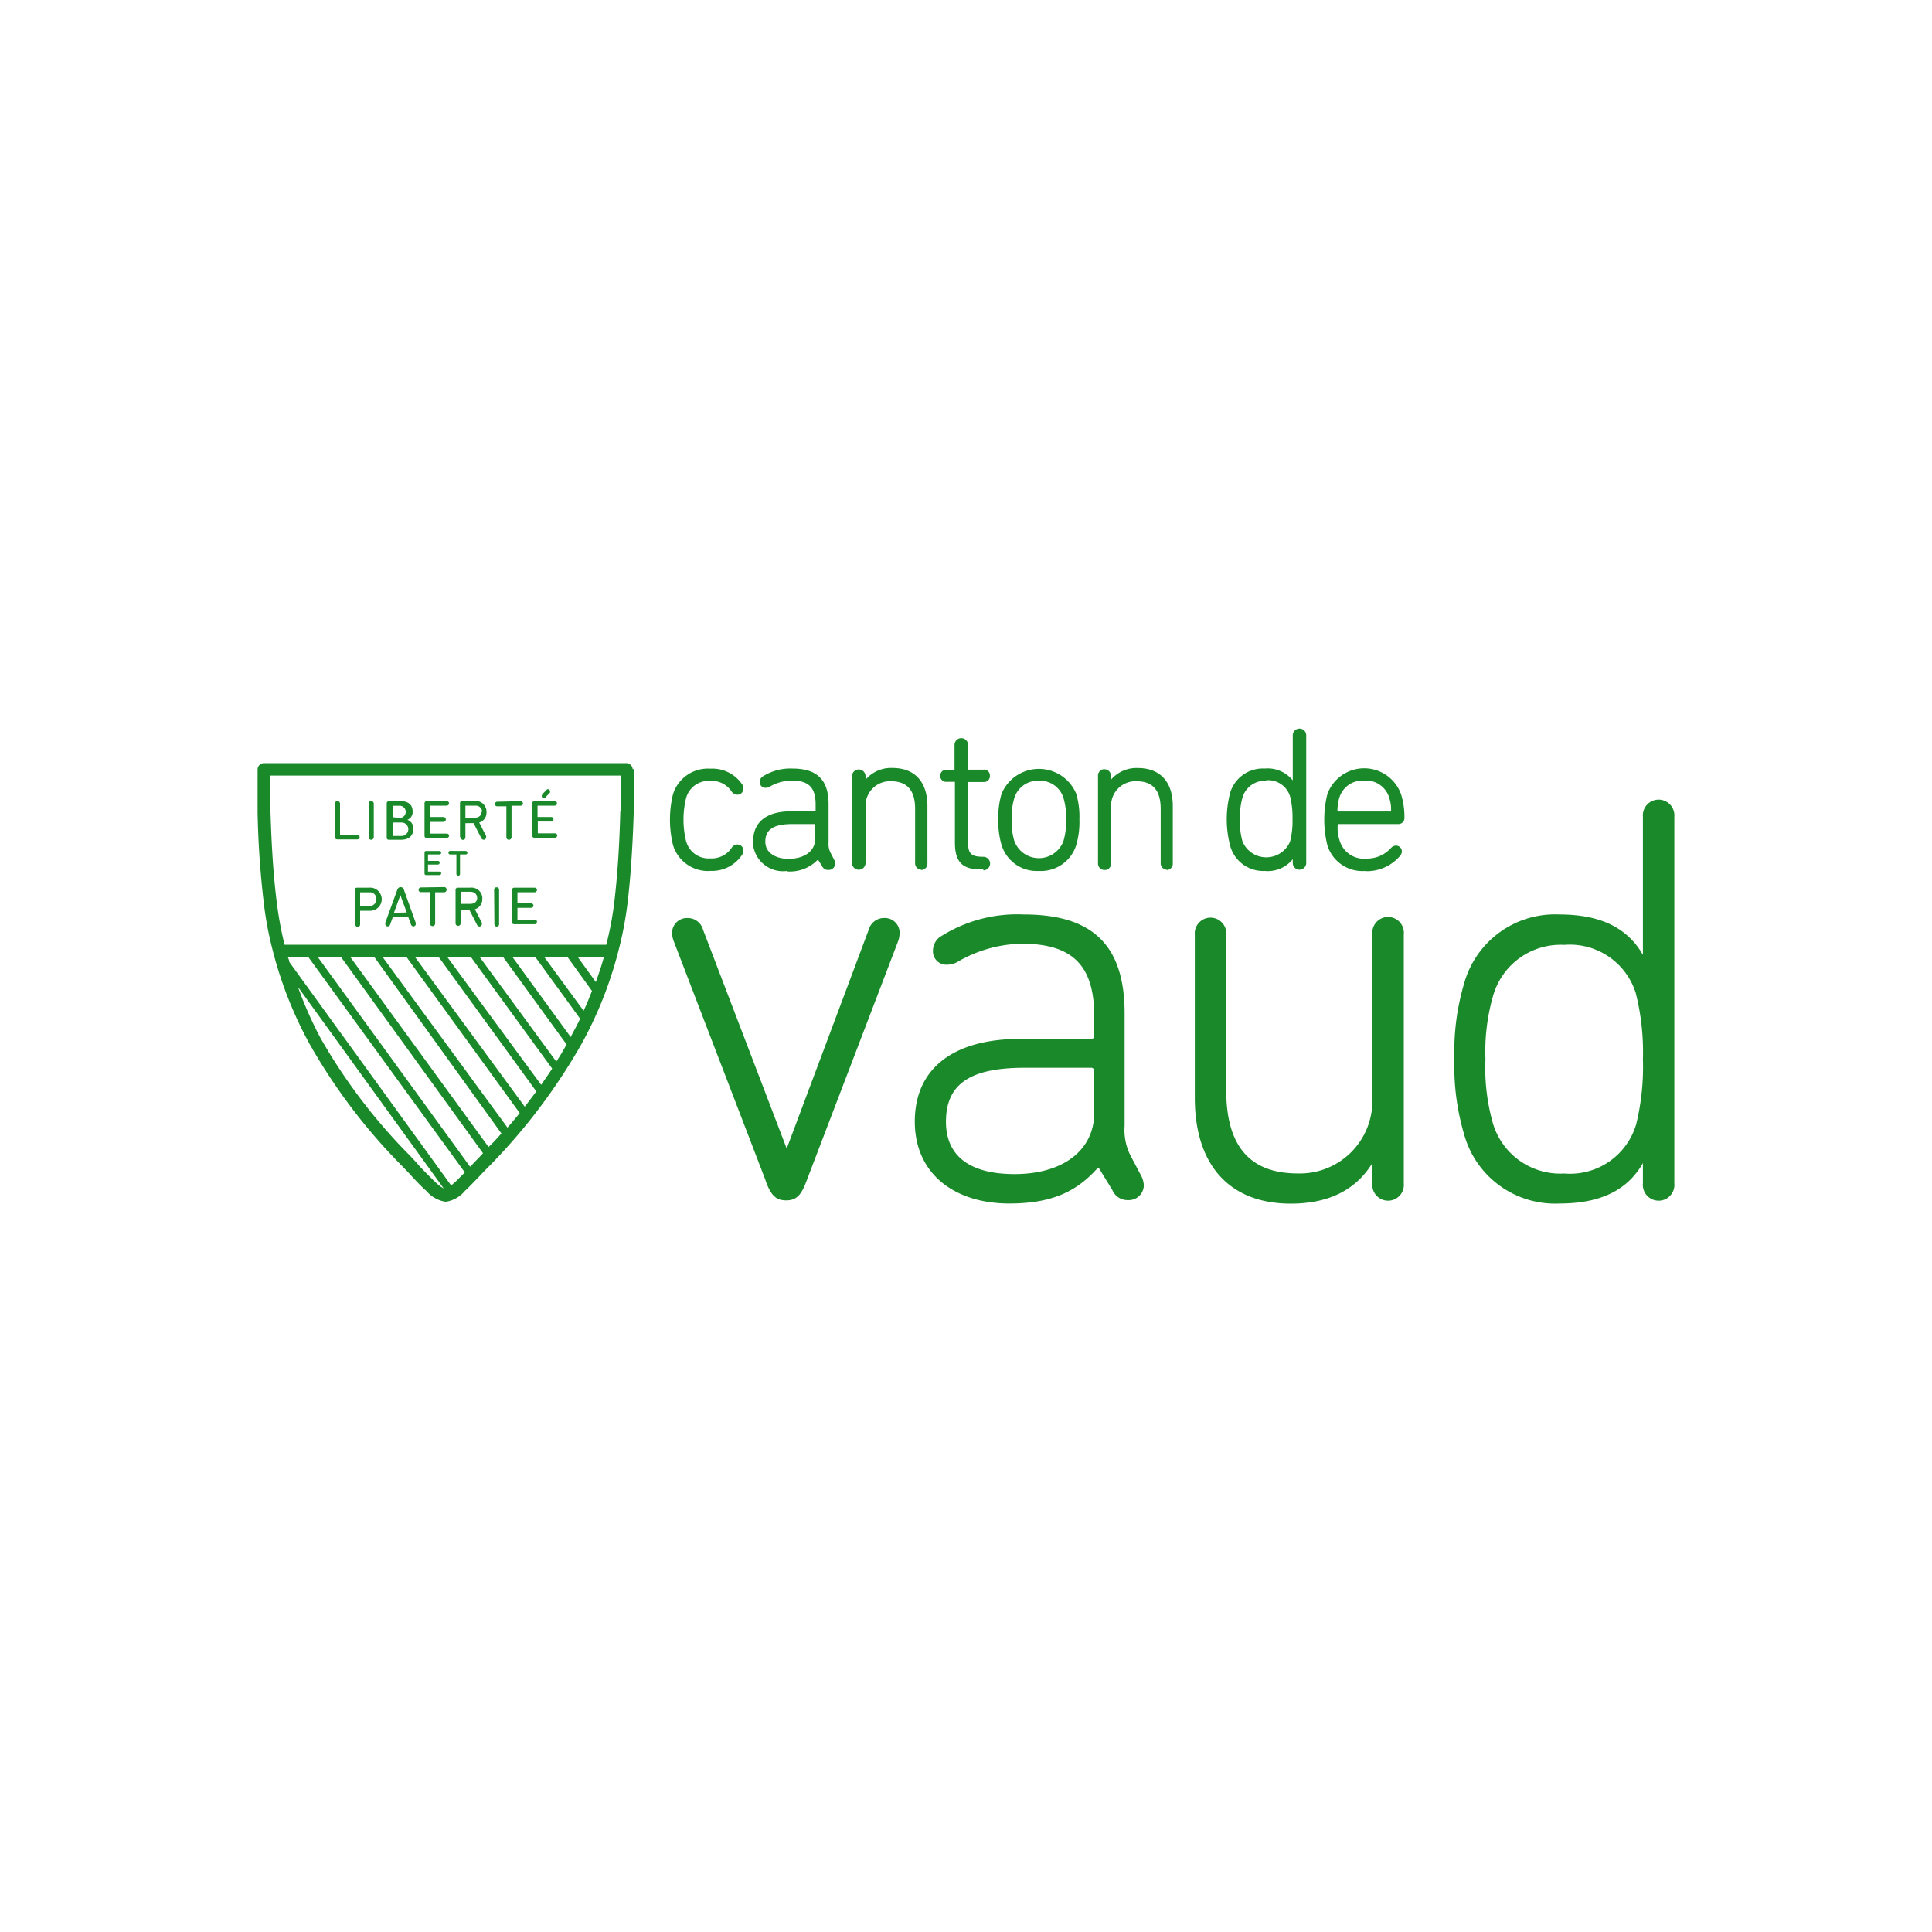<svg xmlns="http://www.w3.org/2000/svg" viewBox="0 0 300 300"><defs><style>.cls-1{fill:#198929;}</style></defs><g id="LOGOS_COULEURS_-_copie" data-name="LOGOS_COULEURS - copie"><path class="cls-1" d="M110.29,135.24a5.67,5.67,0,0,1-5.78-4,16.66,16.66,0,0,1,0-7.94,5.67,5.67,0,0,1,5.78-3.94,5.6,5.6,0,0,1,5,2.51,1.19,1.19,0,0,1,.14.61.92.92,0,0,1-.92.92,1.14,1.14,0,0,1-.94-.54,3.66,3.66,0,0,0-3.27-1.6,3.62,3.62,0,0,0-3.77,2.69,14,14,0,0,0,0,6.64,3.62,3.62,0,0,0,3.77,2.7,3.72,3.72,0,0,0,3.29-1.61,1.08,1.08,0,0,1,.92-.55.93.93,0,0,1,.93.92v0a1.08,1.08,0,0,1-.14.58,5.61,5.61,0,0,1-5,2.6"/><path class="cls-1" d="M122.21,135.24a4.67,4.67,0,0,1-5.26-4c0-.2,0-.41,0-.61,0-3,2.1-4.65,5.87-4.65h3.83v-1.07c0-2.64-1.09-3.71-3.73-3.71a7.16,7.16,0,0,0-3.35.92,1.16,1.16,0,0,1-.67.21.91.91,0,0,1-.94-.9h0a1.11,1.11,0,0,1,.4-.81,8,8,0,0,1,4.67-1.28c3.85,0,5.63,1.76,5.63,5.53v6a2.88,2.88,0,0,0,.3,1.53l.58,1.13a1.06,1.06,0,0,1,.15.55,1,1,0,0,1-.94,1h-.11a1,1,0,0,1-1-.61l-.63-1a6,6,0,0,1-4.8,1.84m.82-7.35c-2.85,0-4.19.81-4.19,2.74s1.93,2.66,3.56,2.66c2.54,0,4.19-1.21,4.19-3.16v-2.24Z"/><path class="cls-1" d="M143.1,135.05a1,1,0,0,1-1-.91,1.09,1.09,0,0,1,0-.18v-8.34c0-2.91-1.24-4.31-3.78-4.31A3.79,3.79,0,0,0,134.4,125c0,.11,0,.22,0,.34V134a1,1,0,1,1-2.1,0V120.53a1,1,0,1,1,2.1,0v.55a5.18,5.18,0,0,1,4.19-1.83c3.39,0,5.42,2.1,5.42,5.91V134a1,1,0,0,1-.87,1.09H143"/><path class="cls-1" d="M152.68,135h-.4c-2.89,0-4-1.19-4-4.19v-9.41H147a.91.91,0,0,1-1-.83.41.41,0,0,1,0-.11.91.91,0,0,1,.88-.93h1.34v-3.86a1.05,1.05,0,0,1,2.1,0v3.84h2.39a.9.9,0,0,1,1,.81v.11a.91.91,0,0,1-.87,1h-2.52v9.33c0,1.82.48,2.28,2.37,2.28a1.05,1.05,0,0,1,0,2.1"/><path class="cls-1" d="M161.31,135.24a5.71,5.71,0,0,1-5.78-4,12.81,12.81,0,0,1-.51-4,12.61,12.61,0,0,1,.51-4,6.28,6.28,0,0,1,11.58,0,12.6,12.6,0,0,1,.5,4,12.8,12.8,0,0,1-.5,4,5.73,5.73,0,0,1-5.8,4m0-14a3.78,3.78,0,0,0-3.81,2.69,10.26,10.26,0,0,0-.4,3.31,10.15,10.15,0,0,0,.4,3.33,4.06,4.06,0,0,0,7.64,0,10.42,10.42,0,0,0,.4-3.33,10.26,10.26,0,0,0-.4-3.31,3.77,3.77,0,0,0-3.83-2.69"/><path class="cls-1" d="M181.23,135.05a1,1,0,0,1-1-.93.81.81,0,0,1,0-.16v-8.34c0-2.91-1.24-4.31-3.77-4.31a3.79,3.79,0,0,0-3.93,3.66c0,.11,0,.22,0,.34V134a1,1,0,0,1-.88,1.09h-.15a1,1,0,0,1-1-.91.55.55,0,0,1,0-.18V120.53a1,1,0,0,1,.82-1.08h.18a1,1,0,0,1,1,.94v.7a5.18,5.18,0,0,1,4.19-1.83c3.41,0,5.42,2.1,5.42,5.91V134a1,1,0,0,1-.82,1.09h-.18"/><path class="cls-1" d="M196.38,135.24a5.31,5.31,0,0,1-5.34-3.83,16.24,16.24,0,0,1,0-8.38,5.3,5.3,0,0,1,5.34-3.69,5,5,0,0,1,4.36,1.84v-7a1,1,0,1,1,2.09,0V134a1,1,0,1,1-2.09,0v-.58a5,5,0,0,1-4.36,1.82m.27-14a3.63,3.63,0,0,0-3.71,2.58,10.65,10.65,0,0,0-.39,3.42,10.44,10.44,0,0,0,.39,3.43,4,4,0,0,0,7.38,0,12.63,12.63,0,0,0,.38-3.52,13.32,13.32,0,0,0-.38-3.5,3.57,3.57,0,0,0-3.71-2.49"/><path class="cls-1" d="M212,135.24a5.69,5.69,0,0,1-5.89-4,16.58,16.58,0,0,1,0-7.92,6.08,6.08,0,0,1,11.44,0,11.84,11.84,0,0,1,.53,3.64.93.93,0,0,1-.88,1h-9.47a6.4,6.4,0,0,0,.29,2.57,3.93,3.93,0,0,0,4.19,2.79,5,5,0,0,0,3.77-1.63,1.06,1.06,0,0,1,.76-.38.9.9,0,0,1,.94.86v0a1.09,1.09,0,0,1-.23.67,6.77,6.77,0,0,1-5.49,2.43m-.17-14.06a3.75,3.75,0,0,0-3.83,2.7,7.09,7.09,0,0,0-.28,2.1H216a5.76,5.76,0,0,0-.27-2.1,3.75,3.75,0,0,0-3.92-2.7"/><path class="cls-1" d="M118.92,183.39l-14.26-37.13a4,4,0,0,1-.3-1.36,2.31,2.31,0,0,1,2.26-2.35h.19a2.46,2.46,0,0,1,2.35,1.8l13,34h0l12.74-34a2.46,2.46,0,0,1,2.35-1.8,2.3,2.3,0,0,1,2.44,2.15,1.34,1.34,0,0,1,0,.2,3.92,3.92,0,0,1-.27,1.36l-14.19,37.13c-.82,2.26-1.63,3-3.16,3s-2.35-.73-3.17-3"/><path class="cls-1" d="M177.61,184a2.32,2.32,0,0,1-2.3,2.35h-.24a2.54,2.54,0,0,1-2.34-1.55l-2.1-3.43h-.19c-3.16,3.54-6.95,5.51-13.72,5.51-8.38,0-14.67-4.51-14.67-12.74s6-12.82,16.35-12.82h11c.35,0,.52-.17.52-.55v-3.06c-.06-7.14-2.74-11.17-11.23-11.17a20.43,20.43,0,0,0-9.85,2.73,3.24,3.24,0,0,1-1.71.52,2.08,2.08,0,0,1-2.26-1.91c0-.11,0-.22,0-.33a2.69,2.69,0,0,1,1-2A22.15,22.15,0,0,1,159,142c10.67,0,15.63,4.79,15.63,15.35v17.45a8.84,8.84,0,0,0,.9,4.61l1.72,3.25a3.62,3.62,0,0,1,.36,1.36m-7.71-11.27v-6.41a.47.47,0,0,0-.53-.54H159.09c-8.59,0-12.2,2.61-12.2,8.38,0,5.34,3.71,8.13,10.67,8.13,7.39,0,12.36-3.61,12.36-9.58"/><path class="cls-1" d="M213,183.76v-3h0c-2.45,3.89-6.52,6.14-12.57,6.14-9.47,0-14.9-5.95-14.9-16.43V145.17a2.45,2.45,0,1,1,4.88-.45,3.38,3.38,0,0,1,0,.45v24.14c0,8.57,3.6,12.9,11.11,12.9a11.26,11.26,0,0,0,11.58-11c0-.35,0-.7,0-1V145.07a2.45,2.45,0,0,1,4.88-.46,1.77,1.77,0,0,1,0,.46v38.69a2.45,2.45,0,0,1-4.88.46,3.53,3.53,0,0,1,0-.46"/><path class="cls-1" d="M255.11,183.76V180.6h0c-2.1,3.69-5.87,6.28-12.93,6.28a14.65,14.65,0,0,1-14.81-10.66,37.32,37.32,0,0,1-1.53-11.84,37.09,37.09,0,0,1,1.53-11.75A14.65,14.65,0,0,1,242.18,142c7.06,0,10.85,2.61,12.93,6.28h0V126.84a2.45,2.45,0,1,1,4.88-.45,3.38,3.38,0,0,1,0,.45v56.92a2.45,2.45,0,0,1-4.88.46,1.77,1.77,0,0,1,0-.46m-1.09-9a37.47,37.47,0,0,0,1.09-10.28A37.46,37.46,0,0,0,254,154.2a10.73,10.73,0,0,0-11.11-7.48,10.91,10.91,0,0,0-11,7.75,31.31,31.31,0,0,0-1.23,10,31.36,31.36,0,0,0,1.17,10,10.91,10.91,0,0,0,11.08,7.75,10.69,10.69,0,0,0,11.11-7.5"/><path class="cls-1" d="M98.24,119.44a1,1,0,0,0-1-.94H41a1,1,0,0,0-1,.94h0v6.66a142,142,0,0,0,1,14.42,53.35,53.35,0,0,0,1.15,6.28h0l.31,1.22a62.24,62.24,0,0,0,5.62,14.1A89.51,89.51,0,0,0,62.38,181l1.11,1.15c1,1.09,1.92,2.09,2.7,2.76a4.9,4.9,0,0,0,2.89,1.68h.25a4.77,4.77,0,0,0,2.87-1.68c.65-.6,1.39-1.38,2.24-2.26.49-.52,1-1.07,1.6-1.65a91.55,91.55,0,0,0,14.24-18.86A61.41,61.41,0,0,0,95.94,148h0l.31-1.22h0a55.93,55.93,0,0,0,1.16-6.28c.52-4.19.83-9.12,1-14.44v-6.64M64.89,180.77l-1.09-1.18a87,87,0,0,1-14-18.35,60.87,60.87,0,0,1-3.54-8l22.64,31.3a5.93,5.93,0,0,1-1.4-1.09c-.73-.67-1.61-1.59-2.64-2.66m5.89,2.68-.69.61L44.94,149.4a2.46,2.46,0,0,0-.23-.73h3.21l24.26,33.38-1.4,1.4M73,181.17l-23.61-32.5H53L75,179.07l-.48.52L73,181.17m15.17-32.5,3.75,5.2c-.4,1-.82,2.09-1.3,3.08l-6.06-8.28Zm-5,0,6.91,9.51c-.46,1-1,1.93-1.46,2.85l-9-12.36Zm-5,0,9.81,13.51c-.51.9-1,1.78-1.6,2.66L74.53,148.67Zm-5,0,12.57,17.26c-.54.84-1.13,1.68-1.71,2.52L69.5,148.67Zm-5,0,15.11,20.8c-.59.78-1.17,1.58-1.8,2.37L64.49,148.67Zm-5,0,17.53,24.16c-.6.75-1.23,1.51-1.9,2.26L59.46,148.67Zm-5,0L77.86,176c-.63.71-1.28,1.45-2,2.1L54.44,148.67Zm34.36,3.83-2.77-3.83h4c-.36,1.3-.8,2.58-1.24,3.83M96.32,126c-.13,5.24-.44,10-.95,14.23a50.89,50.89,0,0,1-1.23,6.47H44.19A54.27,54.27,0,0,1,43,140.29c-.68-5.3-.88-10.67-1-14.25v-5.61H96.44V126"/><path class="cls-1" d="M52,124.79a.4.4,0,0,1,.8,0v4.83h2.66a.36.36,0,0,1,.38.34v0a.36.36,0,0,1-.34.38H52.34A.36.36,0,0,1,52,130v-5.24Z"/><path class="cls-1" d="M57.24,124.79a.4.4,0,0,1,.8,0V130a.4.4,0,1,1-.8,0Z"/><path class="cls-1" d="M60.05,124.76a.33.33,0,0,1,.31-.35h1.91c1.2,0,1.8.63,1.8,1.57a1.27,1.27,0,0,1-.81,1.32h0a1.37,1.37,0,0,1,.92,1.38c0,1.13-.71,1.72-1.93,1.72H60.41a.32.32,0,0,1-.36-.27v-5.37Zm2.1,2.25a.95.95,0,0,0,0-1.89H61v1.78h0Zm-1.2,2.8h1.41a1,1,0,0,0,0-2.09H61v1.86h0"/><path class="cls-1" d="M65.92,124.76a.32.32,0,0,1,.31-.35h3.1a.35.35,0,0,1,.4.31v0a.38.38,0,0,1-.38.38h-2.6v1.76h2.1a.38.38,0,1,1,0,.76h-2.1v1.82h2.58a.35.35,0,0,1,.4.31v0a.38.38,0,0,1-.38.38H66.27a.33.33,0,0,1-.35-.31v-5.14Z"/><path class="cls-1" d="M71.43,130v-5.28a.33.33,0,0,1,.31-.35h1.91a1.7,1.7,0,0,1,1.89,1.52.79.79,0,0,1,0,.22,1.57,1.57,0,0,1-1.13,1.61l1.07,2.1a.34.34,0,0,1,0,.2.38.38,0,0,1-.37.38h0a.43.43,0,0,1-.37-.25l-1.2-2.33H72.27V130a.39.39,0,0,1-.34.42h0a.38.38,0,0,1-.4-.35V130m3.35-3.9a1,1,0,0,0-1-1H72.27v1.88h1.4c.69,0,1.11-.35,1.11-1"/><path class="cls-1" d="M80.81,124.41a.38.38,0,0,1,.4.35v0a.35.35,0,0,1-.35.35H79.43V130a.4.4,0,0,1-.4.4.39.39,0,0,1-.4-.39h0V125.2h-1.4a.35.35,0,0,1-.38-.33v0a.36.36,0,0,1,.34-.38h0Z"/><path class="cls-1" d="M82.64,124.76a.32.32,0,0,1,.31-.35h3.14a.35.35,0,0,1,.4.31v0a.35.35,0,0,1-.33.38H83.47v1.76h2.1a.37.37,0,0,1,.38.34v0a.36.36,0,0,1-.34.37,0,0,0,0,1,0,0h-2.1v1.83h2.62a.35.35,0,0,1,.4.31v0a.38.38,0,0,1-.38.38H83a.33.33,0,0,1-.35-.31v-5.12Zm2.22-2.09a.26.26,0,0,1,.23-.13.32.32,0,0,1,.31.3.45.45,0,0,1,0,.23l-.63.67a.34.34,0,0,1-.42.21.34.34,0,0,1-.21-.42h0a.47.47,0,0,1,.11-.25Z"/><path class="cls-1" d="M65.92,132.39a.23.23,0,0,1,.21-.25h2.11a.27.27,0,0,1,0,.54H66.46v1H68a.27.27,0,0,1,.27.27h0a.29.29,0,0,1-.25.3H66.46v1.09h1.78a.27.27,0,0,1,0,.54H66.15a.23.23,0,0,1-.23-.23v-3.31Z"/><path class="cls-1" d="M72.31,132.14a.27.27,0,1,1,0,.54h-.88v3a.31.31,0,0,1-.27.32h0a.32.32,0,0,1-.29-.32v-3H69.9a.28.28,0,0,1-.27-.28.27.27,0,0,1,.27-.27h0Z"/><path class="cls-1" d="M55.08,138.19a.33.33,0,0,1,.32-.35h1.88a1.8,1.8,0,1,1,.39,3.58,2.54,2.54,0,0,1-.39,0H55.92v2.1a.38.38,0,0,1-.37.41h0a.36.36,0,0,1-.37-.37v0Zm3.36,1.45a1,1,0,0,0-1-1.08H55.92v2.1h1.34a1,1,0,0,0,1.17-.87,1.09,1.09,0,0,0,0-.18"/><path class="cls-1" d="M59.84,143.26l1.84-5.07c.11-.27.26-.44.53-.44a.55.55,0,0,1,.52.44l1.83,5.12v.18a.36.36,0,0,1-.36.36h0a.4.4,0,0,1-.38-.29l-.42-1.15H61l-.42,1.15a.38.38,0,0,1-.75-.07.54.54,0,0,1,0-.18m3.33-1.62L62.17,139h0l-1,2.74Z"/><path class="cls-1" d="M68.93,137.75a.36.36,0,0,1,.41.3.32.32,0,0,1,0,.14.36.36,0,0,1-.35.36H67.57v4.86a.4.4,0,0,1-.4.4.39.39,0,0,1-.39-.4v-4.88H65.39a.36.36,0,0,1-.39-.31s0,0,0-.05a.37.37,0,0,1,.38-.37h0Z"/><path class="cls-1" d="M70.74,143.39v-5.2a.32.32,0,0,1,.31-.35H73a1.68,1.68,0,0,1,1.89,1.47,1.22,1.22,0,0,1,0,.27,1.61,1.61,0,0,1-1.15,1.61l1.09,2.1a.67.67,0,0,1,0,.2.38.38,0,0,1-.38.38h0a.4.4,0,0,1-.37-.25l-1.2-2.35H71.53v2.1a.4.4,0,0,1-.4.4.39.39,0,0,1-.39-.4m3.35-3.9c0-.63-.4-1-1.11-1H71.57v1.88H73c.71,0,1.11-.35,1.11-1"/><path class="cls-1" d="M76.73,138.19a.36.36,0,0,1,.33-.41h.07c.23,0,.37.15.37.42v5.26a.37.37,0,0,1-.33.42h0a.37.37,0,0,1-.4-.35s0-.05,0-.07Z"/><path class="cls-1" d="M79.51,138.19a.33.33,0,0,1,.32-.35H83a.36.36,0,0,1,.38.33v0a.36.36,0,0,1-.34.38H80.35v1.72h2.1a.37.37,0,0,1,.39.35,0,0,0,0,1,0,0,.36.36,0,0,1-.36.35H80.35v1.83H83a.34.34,0,0,1,.38.33v0a.36.36,0,0,1-.34.38h-3.2a.34.34,0,0,1-.36-.31v-.05Z"/></g></svg>
